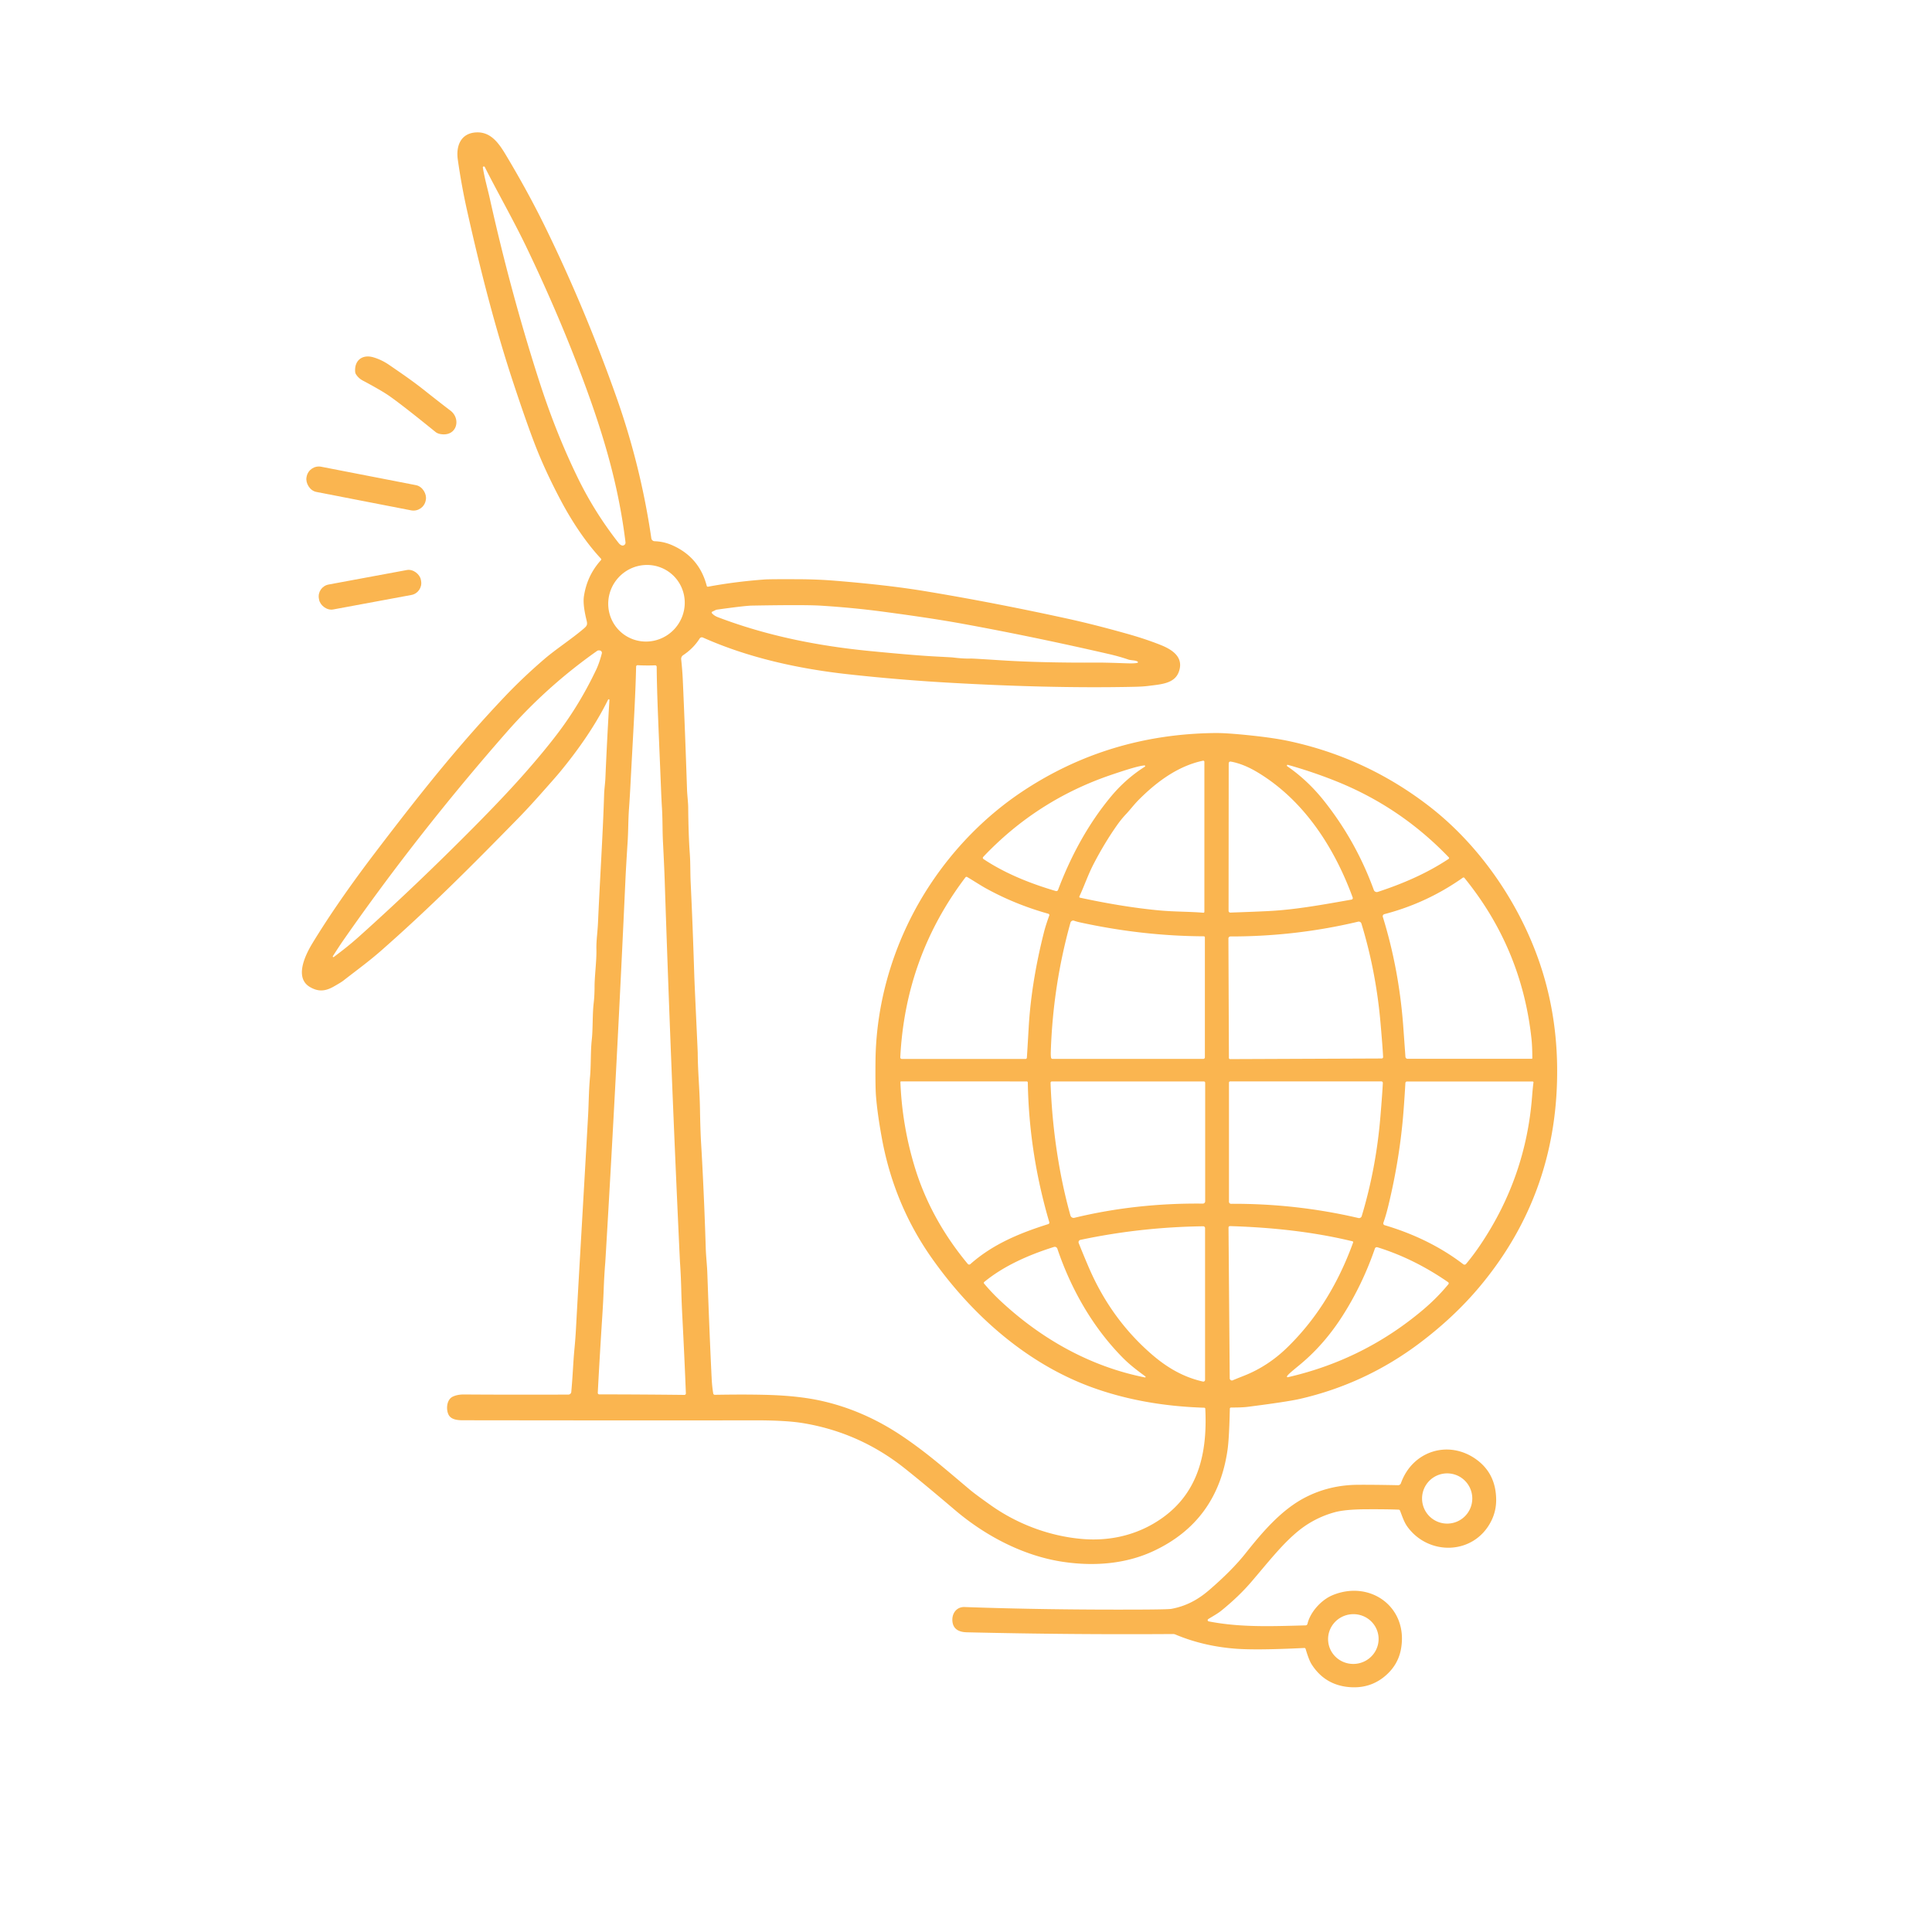<?xml version="1.0" encoding="UTF-8" standalone="no"?>
<!DOCTYPE svg PUBLIC "-//W3C//DTD SVG 1.1//EN" "http://www.w3.org/Graphics/SVG/1.1/DTD/svg11.dtd">
<svg xmlns="http://www.w3.org/2000/svg" version="1.1" viewBox="0.00 0.00 1024.00 1024.00" width="64" height="64">
<path fill="#fab550" d="
  M 323.01 371.03
  A 0.38 0.37 59.9 0 0 322.30 370.84
  C 315.48 384.67 306.22 397.77 296.62 409.38
  Q 294.22 412.27 285.79 421.72
  Q 279.60 428.66 274.63 433.74
  C 249.22 459.70 227.83 481.15 202.09 503.79
  C 195.45 509.63 188.80 514.42 182.00 519.74
  Q 180.72 520.73 176.78 522.95
  C 172.25 525.49 168.65 525.66 164.36 523.19
  C 155.81 518.27 161.86 506.07 165.63 499.88
  Q 178.83 478.22 198.55 452.29
  Q 219.83 424.29 234.55 406.53
  Q 251.14 386.49 267.50 369.25
  Q 276.92 359.31 288.30 349.50
  C 294.60 344.07 303.12 338.59 309.55 333.05
  C 311.13 331.69 311.43 331.01 310.94 328.99
  C 310.06 325.38 308.89 319.99 309.50 315.99
  Q 311.18 304.98 318.50 296.91
  A 0.62 0.62 0.0 0 0 318.49 296.06
  C 310.16 287.16 302.80 275.70 297.51 265.76
  Q 288.92 249.62 283.43 235.33
  Q 278.97 223.74 272.32 203.66
  C 262.48 173.97 254.75 143.76 247.63 111.92
  Q 244.61 98.44 242.64 84.55
  C 241.62 77.33 244.21 70.53 252.52 70.17
  C 260.26 69.83 264.50 76.07 268.24 82.33
  Q 280.08 102.12 289.06 120.50
  Q 310.15 163.66 326.72 210.51
  Q 339.63 246.99 345.22 285.32
  A 1.81 1.80 -3.2 0 0 346.95 286.86
  Q 351.93 287.00 356.62 289.13
  Q 370.72 295.51 374.59 310.54
  A 0.59 0.58 77.2 0 0 375.26 310.97
  Q 389.85 308.26 405.27 307.14
  Q 408.16 306.93 423.77 307.01
  Q 433.40 307.06 442.23 307.77
  Q 470.58 310.06 490.48 313.36
  Q 526.64 319.35 565.63 327.87
  Q 579.76 330.96 597.38 335.91
  Q 607.46 338.75 615.37 341.93
  C 621.51 344.40 627.68 348.51 624.74 356.24
  C 622.41 362.37 615.30 362.69 608.82 363.53
  Q 605.73 363.93 601.17 364.02
  C 569.02 364.71 536.19 363.72 503.75 361.89
  Q 476.62 360.36 449.57 357.38
  C 423.31 354.49 396.61 348.64 372.57 337.91
  A 1.39 1.39 0.0 0 0 370.82 338.44
  Q 367.54 343.63 362.05 347.29
  A 2.32 2.32 0.0 0 0 361.04 349.46
  Q 361.67 355.36 361.90 360.50
  Q 363.04 385.60 364.14 418.48
  C 364.24 421.49 364.73 425.08 364.76 427.92
  Q 364.90 442.67 365.60 452.34
  C 365.98 457.60 365.81 462.32 366.08 468.00
  Q 367.19 491.22 367.99 517.25
  Q 368.11 520.94 369.27 545.92
  Q 369.80 557.30 369.81 558.08
  C 369.89 568.73 370.82 576.82 371.01 588.25
  Q 371.20 599.53 371.62 606.26
  Q 371.83 609.77 372.14 615.49
  Q 373.35 638.46 374.06 661.51
  C 374.19 665.79 374.75 670.61 374.89 674.50
  Q 376.09 708.28 377.18 730.26
  Q 377.40 734.84 378.03 738.57
  A 0.85 0.84 84.5 0 0 378.88 739.28
  Q 395.92 738.99 407.35 739.34
  Q 423.61 739.84 435.50 742.51
  Q 458.26 747.62 478.75 761.55
  C 491.54 770.24 500.87 778.50 514.06 789.58
  Q 517.02 792.07 525.21 797.86
  C 539.21 807.76 556.16 814.19 573.51 815.68
  C 586.92 816.84 599.97 814.19 611.35 807.56
  C 634.40 794.12 640.09 771.96 638.83 746.65
  A 0.56 0.56 0.0 0 0 638.29 746.12
  Q 605.56 745.10 578.56 735.24
  C 543.63 722.48 514.70 696.39 493.84 666.78
  Q 473.90 638.47 467.46 603.55
  Q 465.00 590.19 464.28 580.75
  Q 463.90 575.84 464.03 562.43
  C 464.35 529.04 474.87 496.27 493.05 468.77
  C 505.75 449.55 522.40 432.44 541.90 419.48
  Q 587.59 389.12 644.02 388.52
  Q 650.36 388.45 663.89 389.91
  Q 675.72 391.18 683.55 392.88
  Q 724.16 401.70 757.16 427.07
  C 782.47 446.51 802.53 474.71 813.92 504.47
  Q 824.90 533.16 825.31 565.21
  Q 826.16 631.78 784.39 681.80
  Q 770.83 698.03 752.39 711.90
  Q 723.79 733.41 689.13 741.41
  Q 682.41 742.96 661.41 745.64
  C 658.58 746.00 655.24 746.01 652.44 746.02
  A 0.61 0.61 0.0 0 0 651.84 746.62
  Q 651.49 762.35 650.63 768.40
  Q 645.25 806.24 611.43 822.06
  C 596.96 828.83 580.47 830.28 563.78 827.86
  C 542.75 824.82 522.38 814.16 506.14 800.34
  Q 489.22 785.95 479.34 778.12
  Q 455.44 759.19 425.51 754.27
  Q 416.49 752.78 399.87 752.81
  Q 346.84 752.91 245.50 752.77
  C 242.68 752.77 239.05 752.53 237.70 749.72
  C 236.33 746.89 236.74 741.86 239.89 740.30
  Q 242.37 739.07 246.00 739.10
  Q 270.93 739.28 301.25 739.16
  A 1.56 1.55 2.4 0 0 302.79 737.75
  C 303.70 727.63 303.75 722.34 304.50 714.61
  Q 304.97 709.78 305.27 704.36
  C 307.19 669.20 309.39 632.91 311.71 591.08
  C 312.07 584.55 312.05 578.16 312.72 570.80
  C 313.32 564.23 312.96 557.42 313.65 551.14
  C 314.31 545.16 313.94 537.91 314.67 531.61
  Q 315.12 527.79 315.13 522.89
  C 315.15 517.19 316.25 509.10 316.11 503.33
  C 315.99 498.55 316.72 494.32 316.96 488.88
  C 318.00 465.45 319.58 441.26 320.19 421.22
  C 320.28 418.19 320.77 415.07 320.88 412.26
  Q 321.77 391.34 323.01 371.03
  Z
  M 256.02 88.41
  Q 255.89 88.53 255.92 88.75
  C 256.82 94.46 258.44 99.97 259.66 105.45
  Q 270.56 154.40 285.32 200.53
  C 291.14 218.71 297.71 235.73 306.16 253.11
  Q 315.08 271.46 327.81 287.70
  Q 328.57 288.67 329.39 289.02
  A 1.54 1.54 0.0 0 0 331.53 287.42
  C 327.61 255.40 318.93 227.05 306.62 194.87
  Q 294.72 163.75 279.05 131.06
  C 272.28 116.92 262.86 100.37 256.96 88.55
  A 0.61 0.57 -34.9 0 0 256.02 88.41
  Z
  M 356.531 304.75
  A 20.43 20.15 -47.2 0 0 327.865 306.049
  A 20.43 20.15 -47.2 0 0 328.769 334.73
  A 20.43 20.15 -47.2 0 0 357.435 333.431
  A 20.43 20.15 -47.2 0 0 356.531 304.75
  Z
  M 602.86 351.32
  A 0.37 0.37 0.0 0 0 602.96 350.65
  C 601.67 349.88 599.47 350.07 597.94 349.54
  Q 593.38 347.96 587.65 346.64
  Q 547.88 337.49 510.19 330.61
  C 495.82 327.99 480.20 325.83 468.25 324.23
  Q 452.34 322.10 435.00 321.01
  Q 426.65 320.48 398.50 320.98
  Q 394.78 321.05 379.86 323.14
  A 1.15 0.99 -57.3 0 0 379.49 323.25
  L 377.48 324.22
  A 0.50 0.50 0.0 0 0 377.32 324.99
  Q 378.50 326.37 380.56 327.15
  C 406.66 337.07 433.56 342.38 461.25 345.08
  Q 484.62 347.36 495.51 347.93
  Q 504.35 348.39 505.01 348.47
  Q 510.90 349.19 514.51 349.04
  Q 515.50 349.00 530.51 349.97
  Q 552.15 351.36 582.00 351.19
  Q 584.94 351.17 591.99 351.39
  C 597.25 351.56 600.97 351.79 602.86 351.32
  Z
  M 176.92 507.23
  C 181.78 503.57 185.54 500.66 190.43 496.28
  Q 220.56 469.26 251.15 438.40
  Q 266.76 422.65 277.05 411.05
  Q 288.11 398.57 295.64 388.63
  Q 307.33 373.21 316.08 354.76
  C 317.34 352.10 318.38 348.69 318.98 346.33
  A 1.27 1.26 -78.3 0 0 317.96 344.77
  Q 317.01 344.62 316.49 344.98
  Q 289.94 363.67 268.67 387.90
  Q 221.45 441.70 181.73 498.72
  Q 180.10 501.07 176.43 506.78
  A 0.34 0.34 0.0 0 0 176.92 507.23
  Z
  M 340.18 739.13
  Q 351.49 739.20 362.72 739.33
  A 0.80 0.79 -1.0 0 0 363.53 738.50
  Q 362.81 720.05 361.64 697.58
  Q 361.24 689.82 361.08 683.42
  Q 360.88 675.77 360.42 669.24
  Q 360.39 668.80 360.08 662.25
  Q 355.54 564.82 352.29 466.24
  Q 352.09 460.10 351.38 446.08
  C 351.08 440.21 351.23 434.47 350.88 428.73
  Q 350.59 424.03 350.36 418.24
  C 349.13 387.27 348.20 369.58 348.06 353.42
  A 0.80 0.79 87.6 0 0 347.21 352.63
  Q 345.70 352.73 342.61 352.71
  Q 339.52 352.69 338.01 352.57
  A 0.80 0.79 -86.9 0 0 337.15 353.35
  C 336.81 369.51 335.66 387.19 334.04 418.14
  Q 333.73 423.92 333.38 428.62
  C 332.96 434.35 333.04 440.10 332.67 445.96
  Q 331.78 459.97 331.50 466.11
  Q 327.01 564.64 321.24 662.01
  Q 320.85 668.55 320.82 668.99
  Q 320.27 675.51 319.98 683.16
  Q 319.74 689.56 319.24 697.31
  Q 317.79 719.77 316.83 738.21
  A 0.80 0.79 1.7 0 0 317.63 739.05
  Q 328.86 739.06 340.18 739.13
  Z
  M 638.35 483.25
  L 638.35 403.78
  A 0.61 0.60 -5.8 0 0 637.62 403.19
  C 624.23 405.99 612.84 414.57 603.52 423.95
  C 600.97 426.52 599.04 429.16 596.82 431.50
  Q 594.39 434.06 592.06 437.36
  Q 585.53 446.60 579.67 457.86
  C 576.76 463.44 574.72 469.49 572.10 475.13
  A 0.47 0.46 -71.5 0 0 572.42 475.79
  C 586.16 478.76 600.76 481.28 614.74 482.56
  C 622.68 483.28 630.57 483.15 637.78 483.77
  A 0.52 0.52 0.0 0 0 638.35 483.25
  Z
  M 651.78 403.70
  A 1.07 1.05 75.8 0 0 651.24 404.63
  L 651.17 482.76
  A 0.93 0.92 -0.6 0 0 652.13 483.69
  Q 665.95 483.21 672.24 482.89
  C 686.28 482.17 699.86 479.73 716.33 476.81
  A 0.82 0.82 0.0 0 0 716.96 475.72
  C 707.24 449.16 691.10 424.14 666.62 409.40
  Q 659.36 405.02 652.75 403.73
  Q 651.99 403.59 651.78 403.70
  Z
  M 682.09 405.67
  Q 682.03 405.96 682.34 406.18
  Q 693.18 413.66 701.78 424.50
  Q 718.77 445.90 728.15 471.71
  A 1.69 1.68 -19.2 0 0 730.26 472.73
  C 743.29 468.44 755.96 463.08 767.81 455.23
  A 0.53 0.52 -38.8 0 0 767.90 454.43
  Q 742.17 427.57 707.65 413.85
  Q 695.42 408.98 682.57 405.38
  A 0.39 0.38 13.4 0 0 682.09 405.67
  Z
  M 606.54 405.68
  Q 604.96 405.85 602.65 406.43
  Q 598.37 407.49 588.76 410.76
  Q 549.55 424.14 521.13 454.18
  A 0.74 0.74 0.0 0 0 521.26 455.31
  C 532.88 463.06 546.37 468.38 559.61 472.27
  A 0.97 0.97 0.0 0 0 560.79 471.68
  C 567.52 453.81 576.79 436.62 589.00 422.00
  Q 596.72 412.75 606.78 406.36
  A 0.37 0.37 0.0 0 0 606.54 405.68
  Z
  M 477.98 561.26
  L 543.57 561.26
  A 0.69 0.69 0.0 0 0 544.26 560.62
  Q 544.52 556.94 545.23 544.52
  Q 546.61 520.63 553.33 494.07
  Q 554.27 490.38 556.13 485.24
  A 0.72 0.71 17.8 0 0 555.65 484.31
  Q 538.01 479.38 522.46 470.79
  C 520.02 469.44 515.84 466.74 512.62 464.83
  A 0.71 0.70 -55.9 0 0 511.71 465.01
  Q 479.87 507.00 477.17 560.41
  A 0.81 0.81 0.0 0 0 477.98 561.26
  Z
  M 812.16 560.88
  Q 812.16 554.70 811.71 550.50
  Q 806.55 502.66 776.18 465.31
  A 0.63 0.63 0.0 0 0 775.33 465.20
  Q 756.28 478.66 733.73 484.52
  A 1.15 1.14 -16.2 0 0 732.93 485.97
  Q 741.39 513.33 743.69 543.17
  Q 743.91 546.12 744.91 560.12
  A 1.14 1.14 0.0 0 0 746.05 561.19
  L 811.85 561.19
  A 0.31 0.31 0.0 0 0 812.16 560.88
  Z
  M 638.05 496.26
  Q 605.96 496.11 573.19 489.05
  Q 570.52 488.48 569.33 488.02
  A 1.48 1.48 0.0 0 0 567.38 489.00
  Q 558.12 522.11 556.95 557.25
  Q 556.87 559.63 557.10 560.65
  A 0.77 0.77 0.0 0 0 557.85 561.24
  L 637.78 561.24
  A 0.83 0.83 0.0 0 0 638.61 560.41
  L 638.61 496.82
  A 0.56 0.56 0.0 0 0 638.05 496.26
  Z
  M 732.33 561.02
  A 0.76 0.75 88.7 0 0 733.08 560.23
  Q 732.84 555.17 731.69 542.05
  Q 729.32 514.87 721.58 489.51
  A 1.48 1.47 74.8 0 0 719.83 488.51
  Q 686.73 496.37 652.17 496.34
  A 1.08 1.08 0.0 0 0 651.09 497.43
  L 651.35 560.74
  A 0.62 0.61 -0.2 0 0 651.97 561.35
  L 732.33 561.02
  Z
  M 514.30 670.01
  C 526.18 659.47 540.42 653.58 555.58 648.81
  A 0.85 0.84 -17.0 0 0 556.14 647.76
  Q 545.41 611.28 544.76 573.76
  A 0.59 0.59 0.0 0 0 544.17 573.18
  L 477.53 573.18
  A 0.30 0.29 -1.8 0 0 477.23 573.49
  Q 478.12 596.61 484.91 618.82
  C 490.71 637.78 500.42 654.85 512.94 669.90
  A 0.95 0.94 49.3 0 0 514.30 670.01
  Z
  M 638.07 573.19
  L 557.52 573.19
  A 0.70 0.70 0.0 0 0 556.82 573.91
  Q 557.67 598.34 562.17 622.06
  Q 564.33 633.42 567.35 644.22
  A 1.77 1.76 75.3 0 0 569.46 645.46
  Q 602.15 637.56 637.52 637.94
  A 1.24 1.24 0.0 0 0 638.77 636.70
  L 638.77 573.89
  A 0.70 0.70 0.0 0 0 638.07 573.19
  Z
  M 732.18 573.18
  L 652.00 573.18
  A 0.62 0.61 -0.0 0 0 651.38 573.79
  L 651.38 636.96
  A 1.08 1.08 0.0 0 0 652.47 638.04
  Q 686.95 637.87 720.00 645.58
  A 1.47 1.47 0.0 0 0 721.74 644.57
  Q 729.36 619.24 731.62 592.11
  Q 732.71 579.02 732.93 573.97
  A 0.76 0.75 -88.9 0 0 732.18 573.18
  Z
  M 812.31 573.21
  L 745.73 573.21
  A 0.84 0.84 0.0 0 0 744.89 574.00
  Q 744.14 586.76 743.46 593.99
  Q 741.36 616.29 735.84 639.09
  Q 734.56 644.36 733.23 648.06
  A 1.01 1.01 0.0 0 0 733.90 649.38
  C 748.99 653.84 763.20 660.61 775.57 670.08
  A 1.06 1.06 0.0 0 0 777.03 669.92
  Q 781.04 665.15 784.99 659.24
  Q 808.69 623.79 812.01 581.48
  Q 812.48 575.57 812.78 573.76
  A 0.48 0.47 4.6 0 0 812.31 573.21
  Z
  M 716.86 657.92
  C 695.77 652.81 674.00 650.54 651.93 649.86
  A 0.76 0.76 0.0 0 0 651.14 650.62
  L 651.78 730.51
  A 1.17 1.17 0.0 0 0 653.44 731.57
  Q 654.41 731.12 659.43 729.14
  Q 672.10 724.13 682.37 714.10
  C 698.49 698.36 709.60 679.46 717.19 658.54
  A 0.47 0.47 0.0 0 0 716.86 657.92
  Z
  M 637.71 649.95
  Q 604.49 650.40 572.65 657.16
  A 1.26 1.26 0.0 0 0 571.74 658.86
  Q 574.21 665.07 577.05 671.70
  Q 588.88 699.22 610.57 717.94
  C 618.76 725.01 627.41 729.97 637.57 732.25
  A 0.93 0.93 0.0 0 0 638.71 731.34
  L 638.71 650.93
  A 0.99 0.98 -0.3 0 0 637.71 649.95
  Z
  M 607.07 729.54
  C 602.85 726.41 598.87 723.46 594.93 719.46
  C 579.18 703.48 567.66 683.26 560.42 661.83
  A 1.45 1.45 0.0 0 0 558.62 660.91
  C 545.51 665.02 532.08 670.88 521.66 679.47
  A 0.61 0.60 50.0 0 0 521.59 680.33
  Q 525.80 685.32 530.40 689.60
  C 552.05 709.77 577.93 724.31 606.84 730.07
  A 0.30 0.29 68.8 0 0 607.07 729.54
  Z
  M 767.68 680.65
  A 0.73 0.72 -52.7 0 0 767.54 679.59
  Q 749.47 667.09 730.08 661.08
  A 1.09 1.09 0.0 0 0 728.72 661.77
  Q 722.15 680.84 711.61 697.37
  Q 702.14 712.22 689.70 722.70
  C 686.23 725.62 681.85 728.99 682.11 729.71
  A 0.38 0.38 0.0 0 0 682.56 729.96
  Q 722.99 720.70 754.49 694.00
  Q 761.78 687.82 767.68 680.65
  Z"
/>
<path fill="#fab550" d="
  M 188.26 197.17
  C 187.70 191.13 191.96 187.62 197.95 189.40
  Q 202.33 190.70 206.32 193.45
  C 212.18 197.48 218.35 201.66 224.39 206.44
  Q 234.77 214.65 238.68 217.58
  C 244.31 221.81 242.34 230.75 234.58 230.20
  Q 232.17 230.03 230.89 229.00
  Q 209.87 211.95 204.25 208.49
  Q 199.05 205.27 192.30 201.71
  Q 189.95 200.47 188.62 198.28
  A 2.57 2.52 -63.5 0 1 188.26 197.17
  Z"
/>
<rect fill="#fab550" x="-32.18" y="-6.80" transform="translate(194.08,258.94) rotate(11.0)" width="64.36" height="13.60" rx="6.59"/>
<rect fill="#fab550" x="-27.48" y="-6.72" transform="translate(196.10,312.58) rotate(-10.5)" width="54.96" height="13.44" rx="6.40"/>
<path fill="#fab550" d="
  M 691.30 873.46
  Q 666.28 874.70 654.98 873.85
  Q 637.79 872.55 622.91 866.29
  A 2.89 2.84 55.8 0 0 621.81 866.07
  Q 567.79 866.45 512.47 865.15
  Q 505.71 864.99 504.88 859.91
  C 504.17 855.60 506.72 851.60 511.26 851.76
  Q 554.52 853.31 604.08 853.11
  Q 619.11 853.05 620.90 852.72
  C 628.36 851.34 634.70 848.09 640.76 842.87
  Q 652.99 832.35 660.23 823.22
  C 669.43 811.61 679.51 799.91 692.13 793.51
  Q 704.75 787.10 719.48 786.98
  Q 727.73 786.91 741.00 787.19
  A 1.59 1.58 10.2 0 0 742.52 786.14
  C 748.61 768.96 767.89 762.92 782.57 773.60
  Q 792.88 781.11 793.00 794.84
  Q 793.05 801.08 790.18 806.57
  C 780.93 824.28 757.04 824.66 745.87 809.07
  C 744.17 806.69 743.21 803.66 742.05 800.68
  A 0.84 0.82 80.2 0 0 741.31 800.15
  Q 735.25 799.89 724.26 799.94
  Q 712.95 799.99 707.35 801.54
  Q 696.49 804.56 687.88 811.65
  C 679.48 818.58 672.36 827.76 663.32 838.32
  Q 656.71 846.05 647.50 853.54
  C 645.31 855.32 643.10 856.46 640.41 858.14
  A 0.67 0.67 0.0 0 0 640.64 859.37
  C 657.26 862.59 673.28 862.00 692.00 861.48
  A 1.03 1.03 0.0 0 0 692.98 860.68
  C 694.53 854.20 700.47 847.91 706.22 845.51
  C 726.12 837.21 746.48 851.74 742.58 873.88
  Q 741.10 882.26 734.47 888.04
  Q 726.12 895.33 714.53 894.14
  Q 701.98 892.84 695.14 882.05
  Q 693.75 879.85 692.01 873.97
  A 0.72 0.71 80.5 0 0 691.30 873.46
  Z
  M 780.34 794.23
  A 13.31 13.31 0.0 0 0 767.03 780.92
  A 13.31 13.31 0.0 0 0 753.72 794.23
  A 13.31 13.31 0.0 0 0 767.03 807.54
  A 13.31 13.31 0.0 0 0 780.34 794.23
  Z
  M 730.607 867.237
  A 13.39 13.19 -6.4 0 0 715.83 855.622
  A 13.39 13.19 -6.4 0 0 703.993 870.223
  A 13.39 13.19 -6.4 0 0 718.77 881.838
  A 13.39 13.19 -6.4 0 0 730.607 867.237
  Z"
/>
</svg>
